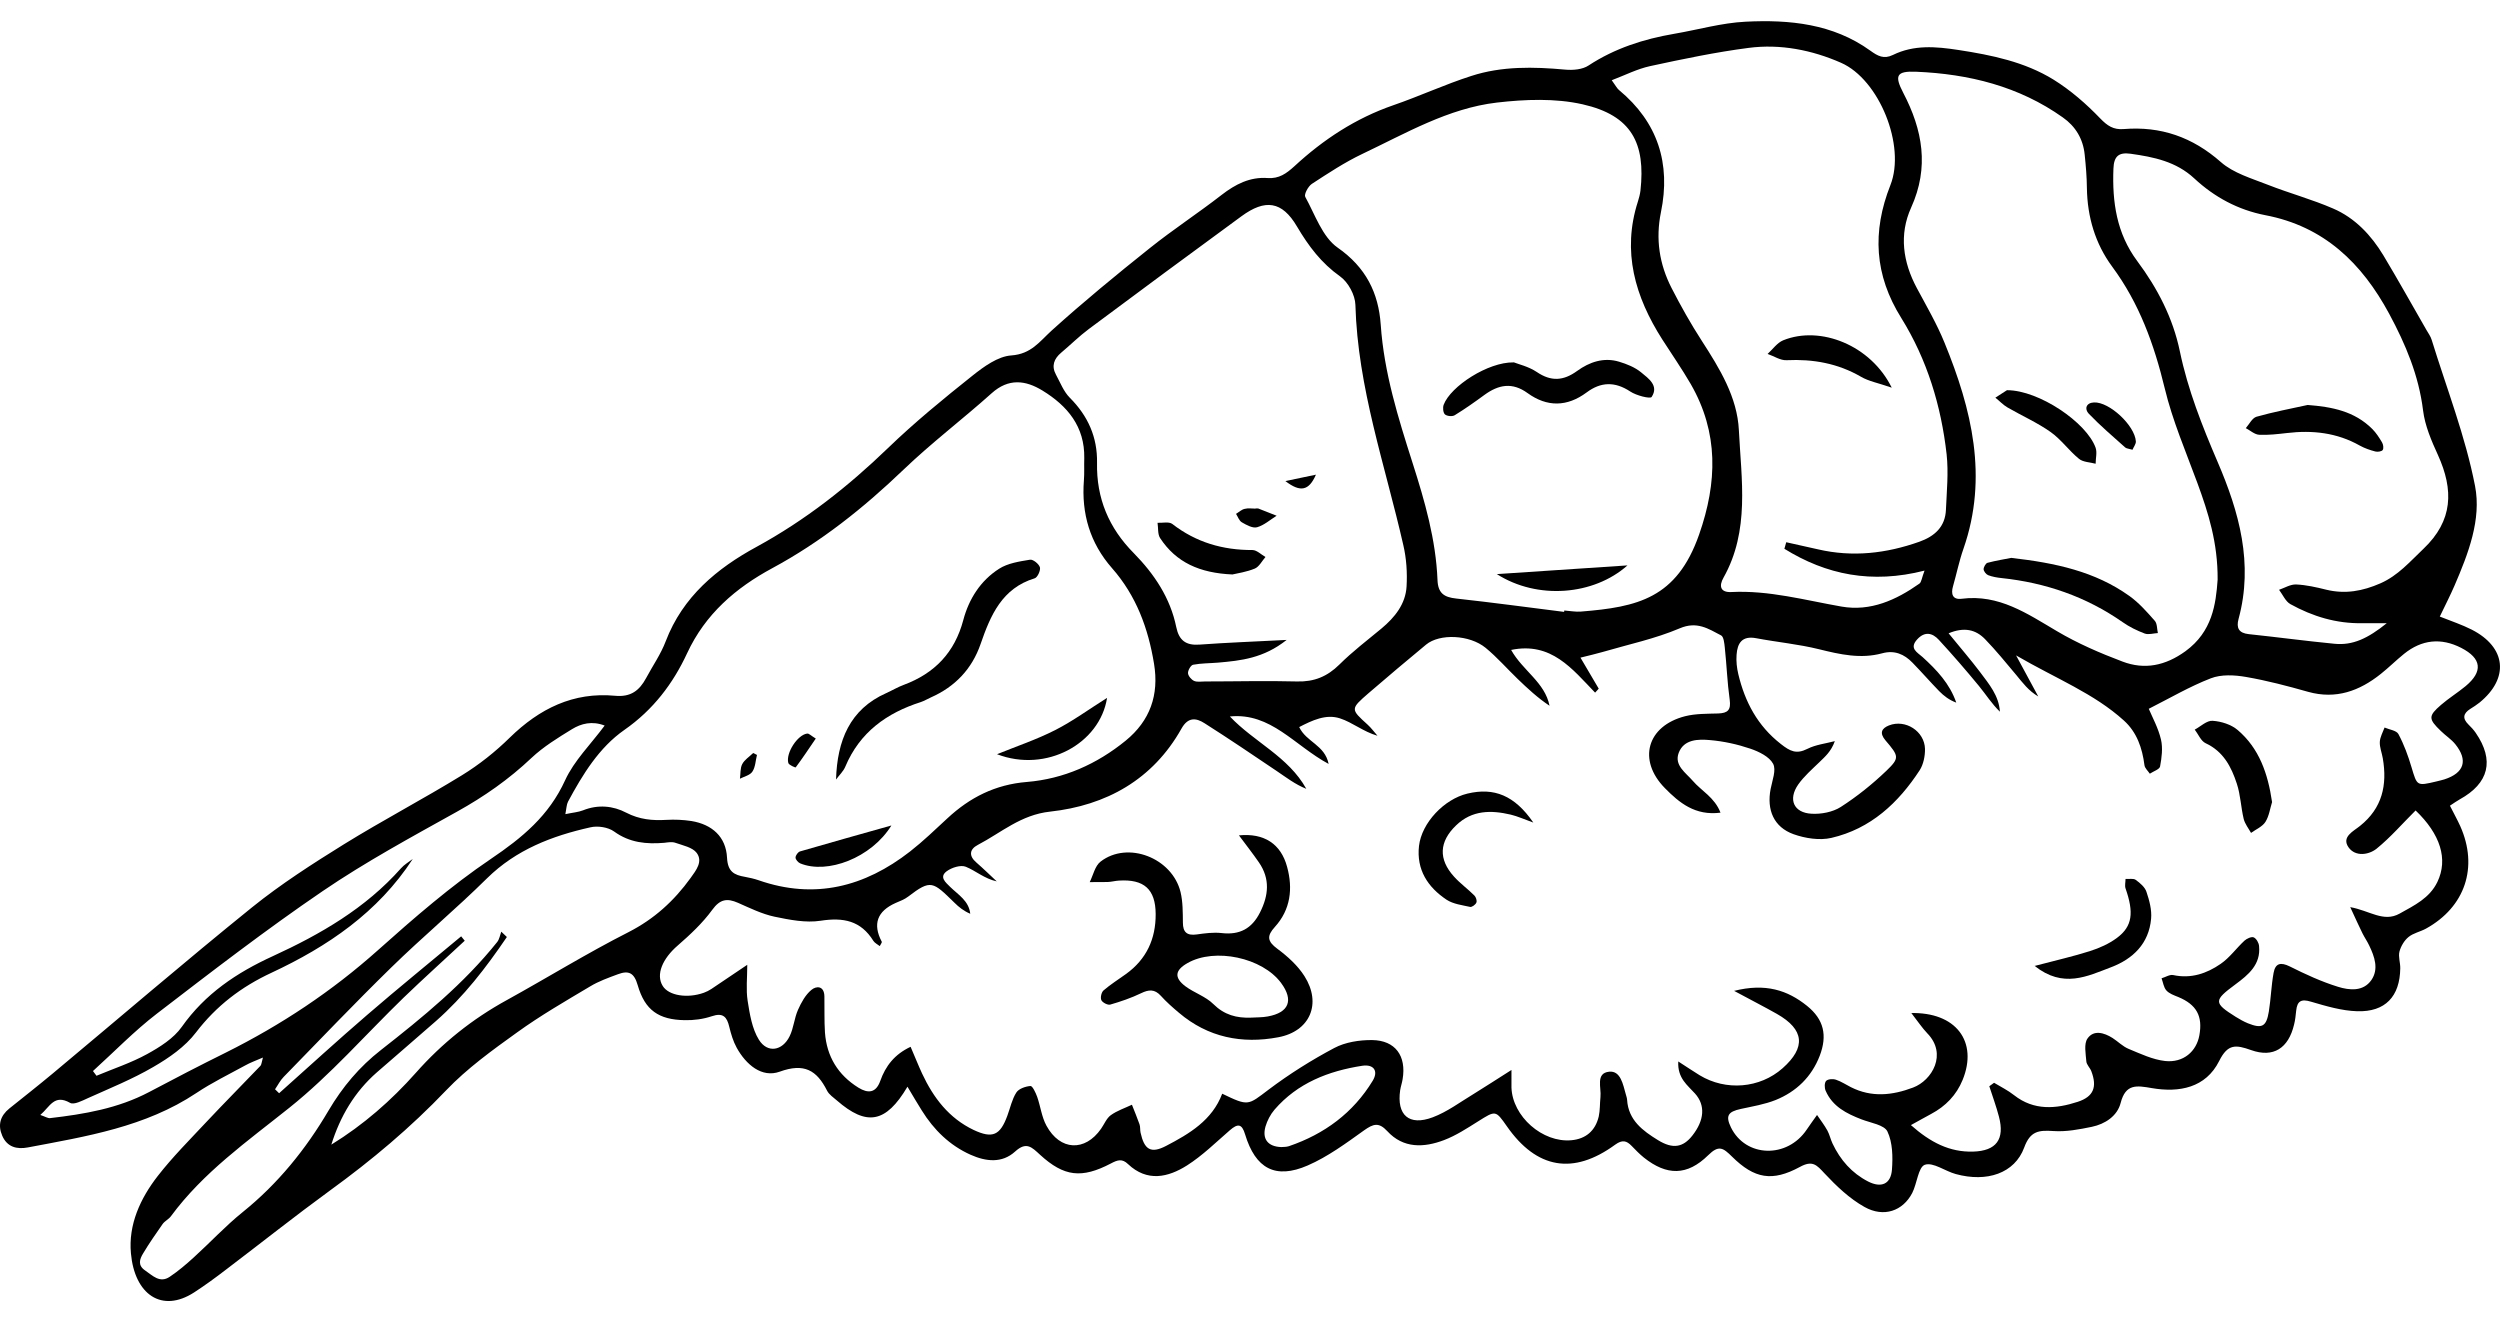 <svg width="75" height="40" viewBox="0 0 75 40" fill="none" xmlns="http://www.w3.org/2000/svg">
<path d="M27.224 32.601C26.574 33.701 25.995 33.788 25.105 33.013C25.001 32.922 24.872 32.839 24.812 32.72C24.502 32.106 24.125 31.883 23.389 32.151C22.855 32.343 22.38 31.938 22.101 31.432C21.996 31.241 21.93 31.021 21.878 30.804C21.808 30.508 21.693 30.372 21.354 30.487C21.096 30.574 20.81 30.612 20.538 30.605C19.763 30.591 19.348 30.309 19.131 29.555C19.023 29.178 18.856 29.108 18.538 29.227C18.255 29.332 17.962 29.436 17.708 29.59C16.964 30.033 16.214 30.466 15.513 30.972C14.769 31.506 14.012 32.053 13.384 32.71C12.32 33.826 11.151 34.807 9.905 35.711C8.848 36.482 7.822 37.298 6.778 38.09C6.468 38.328 6.154 38.558 5.826 38.771C4.852 39.402 4.039 38.834 3.928 37.602C3.847 36.74 4.21 35.951 4.734 35.278C5.177 34.709 5.693 34.193 6.189 33.662C6.723 33.093 7.274 32.539 7.815 31.973C7.846 31.938 7.846 31.872 7.888 31.726C7.672 31.82 7.504 31.879 7.351 31.966C6.862 32.235 6.356 32.479 5.892 32.79C4.357 33.812 2.591 34.091 0.836 34.423C0.504 34.486 0.215 34.412 0.068 34.074C-0.071 33.753 0.005 33.477 0.281 33.254C0.717 32.905 1.157 32.559 1.583 32.204C3.575 30.543 5.543 28.85 7.56 27.221C8.426 26.523 9.371 25.916 10.317 25.329C11.479 24.61 12.69 23.975 13.855 23.26C14.372 22.942 14.864 22.552 15.296 22.126C16.183 21.261 17.198 20.755 18.451 20.873C18.925 20.919 19.184 20.713 19.383 20.343C19.581 19.973 19.826 19.624 19.972 19.237C20.482 17.9 21.511 17.049 22.701 16.403C24.163 15.604 25.44 14.599 26.634 13.447C27.436 12.673 28.302 11.964 29.174 11.27C29.516 10.998 29.935 10.691 30.34 10.663C30.933 10.621 31.184 10.251 31.55 9.916C32.5 9.058 33.494 8.241 34.496 7.442C35.194 6.884 35.944 6.395 36.649 5.847C37.064 5.526 37.5 5.303 38.027 5.341C38.372 5.366 38.592 5.205 38.83 4.989C39.699 4.186 40.669 3.548 41.799 3.157C42.588 2.885 43.349 2.532 44.141 2.278C45.055 1.981 46.008 2.002 46.96 2.089C47.19 2.11 47.477 2.086 47.658 1.964C48.447 1.447 49.312 1.171 50.226 1.014C50.942 0.892 51.65 0.686 52.369 0.651C53.684 0.585 54.989 0.711 56.11 1.52C56.333 1.681 56.514 1.782 56.787 1.649C57.418 1.339 58.074 1.395 58.751 1.499C59.753 1.653 60.74 1.855 61.606 2.389C62.118 2.707 62.586 3.115 63.005 3.551C63.221 3.775 63.403 3.897 63.71 3.872C64.823 3.782 65.772 4.11 66.627 4.863C67.004 5.195 67.548 5.352 68.037 5.544C68.682 5.798 69.359 5.98 69.994 6.256C70.65 6.538 71.135 7.055 71.502 7.662C71.945 8.402 72.364 9.152 72.793 9.899C72.849 9.996 72.919 10.091 72.95 10.195C73.4 11.654 73.962 13.088 74.251 14.578C74.447 15.58 74.049 16.609 73.637 17.565C73.505 17.869 73.355 18.162 73.194 18.497C73.543 18.636 73.861 18.741 74.15 18.888C75.19 19.418 75.284 20.346 74.384 21.079C74.297 21.149 74.203 21.208 74.109 21.267C73.899 21.4 73.864 21.55 74.053 21.735C74.133 21.812 74.21 21.896 74.272 21.986C74.838 22.81 74.67 23.497 73.791 23.982C73.697 24.035 73.609 24.098 73.498 24.171C73.609 24.394 73.718 24.586 73.808 24.785C74.356 26.013 73.955 27.21 72.779 27.859C72.608 27.953 72.399 27.992 72.256 28.11C72.126 28.215 72.025 28.39 71.983 28.55C71.945 28.704 72.011 28.882 72.008 29.049C71.997 29.89 71.561 30.365 70.713 30.337C70.249 30.323 69.781 30.183 69.331 30.051C69.035 29.96 68.916 30.03 68.885 30.323C68.871 30.462 68.857 30.602 68.822 30.738C68.654 31.446 68.204 31.743 67.531 31.502C67.077 31.342 66.836 31.307 66.575 31.83C66.173 32.633 65.381 32.786 64.554 32.643C64.104 32.566 63.769 32.504 63.619 33.09C63.518 33.481 63.155 33.721 62.754 33.805C62.377 33.882 61.983 33.959 61.599 33.931C61.166 33.903 60.908 33.927 60.726 34.426C60.44 35.201 59.606 35.477 58.674 35.222C58.353 35.135 57.994 34.859 57.746 34.943C57.547 35.013 57.512 35.508 57.366 35.791C57.087 36.328 56.514 36.534 55.935 36.209C55.485 35.958 55.091 35.581 54.735 35.201C54.498 34.946 54.375 34.8 53.995 35.009C53.168 35.456 52.634 35.365 51.961 34.699C51.692 34.433 51.563 34.343 51.245 34.657C50.614 35.278 50.003 35.274 49.316 34.727C49.186 34.622 49.068 34.5 48.953 34.381C48.796 34.217 48.67 34.186 48.457 34.339C47.197 35.26 46.098 35.065 45.208 33.791C44.866 33.303 44.87 33.31 44.343 33.641C44.015 33.847 43.68 34.067 43.321 34.203C42.717 34.433 42.099 34.458 41.618 33.934C41.363 33.659 41.199 33.715 40.923 33.91C40.382 34.297 39.834 34.702 39.231 34.964C38.261 35.386 37.664 35.058 37.353 34.032C37.256 33.704 37.13 33.704 36.896 33.907C36.478 34.269 36.076 34.667 35.609 34.964C35.04 35.323 34.415 35.466 33.84 34.922C33.665 34.754 33.529 34.796 33.327 34.904C32.451 35.362 31.924 35.302 31.205 34.646C30.954 34.416 30.793 34.238 30.455 34.545C30.06 34.904 29.582 34.849 29.118 34.643C28.487 34.36 28.016 33.896 27.653 33.313C27.52 33.104 27.398 32.891 27.224 32.601ZM57.303 30.392C58.688 30.351 59.344 31.254 58.88 32.395C58.692 32.856 58.367 33.188 57.935 33.418C57.75 33.516 57.572 33.62 57.327 33.753C57.91 34.269 58.486 34.569 59.194 34.548C59.889 34.528 60.147 34.179 59.969 33.502C59.889 33.195 59.777 32.891 59.679 32.587C59.728 32.553 59.774 32.518 59.822 32.483C60.025 32.605 60.238 32.71 60.423 32.856C61.019 33.324 61.679 33.268 62.331 33.055C62.813 32.898 62.918 32.605 62.74 32.137C62.701 32.033 62.597 31.942 62.59 31.841C62.572 31.61 62.513 31.317 62.624 31.157C62.809 30.888 63.12 30.979 63.375 31.139C63.539 31.244 63.682 31.394 63.86 31.467C64.216 31.614 64.579 31.788 64.952 31.83C65.5 31.89 65.894 31.544 65.981 31.059C66.086 30.48 65.894 30.138 65.35 29.911C65.221 29.859 65.078 29.81 64.99 29.712C64.91 29.621 64.893 29.475 64.847 29.349C64.966 29.314 65.092 29.23 65.196 29.252C65.73 29.367 66.201 29.206 66.62 28.916C66.889 28.732 67.091 28.445 67.335 28.219C67.405 28.156 67.545 28.093 67.611 28.121C67.691 28.156 67.765 28.285 67.772 28.383C67.827 28.937 67.451 29.244 67.063 29.531C66.407 30.016 66.404 30.085 67.07 30.504C67.189 30.578 67.311 30.647 67.44 30.7C67.859 30.867 67.991 30.801 68.065 30.347C68.127 29.963 68.138 29.569 68.208 29.185C68.26 28.899 68.417 28.857 68.693 28.993C69.16 29.227 69.642 29.45 70.141 29.604C70.479 29.709 70.898 29.754 71.142 29.401C71.369 29.07 71.237 28.7 71.076 28.365C71.017 28.239 70.936 28.124 70.874 27.999C70.769 27.786 70.671 27.57 70.507 27.214C71.09 27.318 71.505 27.678 71.987 27.409C72.43 27.161 72.887 26.945 73.121 26.46C73.452 25.772 73.208 25.022 72.468 24.314C72.078 24.701 71.718 25.12 71.296 25.462C71.059 25.65 70.661 25.706 70.459 25.424C70.232 25.106 70.609 24.935 70.8 24.778C71.47 24.244 71.621 23.55 71.484 22.75C71.457 22.587 71.387 22.422 71.394 22.259C71.401 22.112 71.484 21.969 71.537 21.826C71.68 21.889 71.893 21.913 71.952 22.021C72.12 22.335 72.245 22.677 72.346 23.019C72.514 23.578 72.5 23.584 73.086 23.445C73.166 23.424 73.25 23.407 73.33 23.382C73.927 23.19 74.049 22.81 73.658 22.325C73.536 22.175 73.365 22.067 73.226 21.93C72.849 21.568 72.845 21.48 73.233 21.145C73.463 20.946 73.728 20.782 73.965 20.587C74.496 20.147 74.454 19.753 73.836 19.436C73.229 19.125 72.65 19.188 72.12 19.617C71.882 19.809 71.662 20.029 71.425 20.217C70.783 20.73 70.078 20.988 69.244 20.755C68.626 20.58 68.005 20.416 67.377 20.308C67.035 20.248 66.634 20.228 66.323 20.35C65.692 20.594 65.099 20.943 64.463 21.264C64.572 21.522 64.75 21.843 64.83 22.189C64.889 22.443 64.851 22.733 64.802 22.995C64.784 23.082 64.603 23.138 64.495 23.211C64.439 23.127 64.345 23.047 64.334 22.956C64.268 22.443 64.108 21.969 63.717 21.616C62.816 20.8 61.689 20.364 60.482 19.662C60.772 20.196 60.96 20.545 61.148 20.894C60.855 20.723 60.677 20.479 60.486 20.248C60.182 19.886 59.882 19.516 59.554 19.177C59.268 18.881 58.919 18.807 58.458 18.999C58.814 19.436 59.121 19.791 59.404 20.165C59.669 20.521 59.969 20.87 59.997 21.351C59.753 21.114 59.578 20.835 59.369 20.58C58.981 20.109 58.58 19.645 58.165 19.195C57.973 18.985 57.743 18.933 57.516 19.181C57.268 19.453 57.516 19.568 57.676 19.711C58.102 20.099 58.493 20.51 58.688 21.079C58.479 21.002 58.315 20.877 58.175 20.734C57.903 20.454 57.645 20.158 57.373 19.879C57.125 19.624 56.835 19.498 56.465 19.599C55.824 19.774 55.202 19.634 54.571 19.477C53.953 19.324 53.311 19.265 52.683 19.146C52.261 19.066 52.121 19.296 52.097 19.645C52.083 19.837 52.104 20.036 52.149 20.224C52.348 21.058 52.725 21.773 53.423 22.318C53.702 22.538 53.89 22.635 54.225 22.464C54.473 22.339 54.77 22.307 55.045 22.234C54.934 22.548 54.749 22.702 54.578 22.869C54.358 23.082 54.121 23.288 53.946 23.536C53.636 23.982 53.81 24.384 54.347 24.412C54.637 24.429 54.983 24.363 55.223 24.209C55.712 23.895 56.172 23.525 56.591 23.124C56.992 22.737 56.971 22.688 56.563 22.21C56.375 21.986 56.452 21.85 56.668 21.763C57.16 21.568 57.736 21.934 57.75 22.468C57.753 22.681 57.704 22.928 57.593 23.103C56.951 24.09 56.117 24.865 54.941 25.137C54.588 25.218 54.156 25.151 53.806 25.026C53.213 24.813 52.997 24.296 53.119 23.668C53.168 23.413 53.294 23.096 53.192 22.911C53.077 22.698 52.767 22.548 52.512 22.461C52.121 22.328 51.709 22.238 51.301 22.203C50.949 22.171 50.519 22.175 50.362 22.583C50.219 22.96 50.572 23.18 50.785 23.427C51.043 23.728 51.437 23.919 51.615 24.38C50.851 24.478 50.376 24.08 49.947 23.644C49.12 22.803 49.41 21.78 50.551 21.487C50.868 21.407 51.214 21.414 51.549 21.404C51.835 21.393 51.933 21.299 51.891 20.992C51.818 20.475 51.8 19.948 51.744 19.428C51.73 19.299 51.713 19.104 51.633 19.062C51.252 18.863 50.91 18.629 50.394 18.849C49.657 19.163 48.858 19.331 48.084 19.558C47.878 19.617 47.669 19.666 47.414 19.729C47.62 20.078 47.791 20.371 47.962 20.66C47.927 20.699 47.888 20.741 47.853 20.779C47.169 20.071 46.538 19.247 45.334 19.498C45.683 20.123 46.346 20.468 46.486 21.173C46.13 20.936 45.826 20.653 45.529 20.367C45.208 20.057 44.912 19.718 44.57 19.436C44.085 19.038 43.188 19.003 42.783 19.338C42.204 19.819 41.628 20.301 41.059 20.793C40.508 21.271 40.515 21.274 41.028 21.739C41.136 21.836 41.227 21.962 41.325 22.073C40.899 21.951 40.574 21.672 40.197 21.55C39.775 21.414 39.364 21.613 38.976 21.812C39.189 22.265 39.744 22.346 39.859 22.918C38.833 22.367 38.128 21.372 36.896 21.494C37.626 22.265 38.652 22.698 39.189 23.665C38.854 23.532 38.578 23.316 38.292 23.124C37.577 22.642 36.861 22.157 36.136 21.697C35.881 21.533 35.64 21.508 35.445 21.857C34.583 23.393 33.184 24.164 31.502 24.349C30.626 24.443 30.036 24.98 29.335 25.347C29.087 25.476 29.055 25.675 29.293 25.877C29.502 26.059 29.701 26.254 29.903 26.442C29.53 26.359 29.275 26.125 28.975 26.003C28.822 25.94 28.549 26.027 28.399 26.139C28.169 26.313 28.368 26.47 28.508 26.61C28.748 26.844 29.066 27.025 29.108 27.413C28.916 27.332 28.766 27.214 28.633 27.081C27.981 26.446 27.932 26.373 27.244 26.899C27.136 26.983 27 27.032 26.871 27.088C26.315 27.335 26.175 27.722 26.452 28.25C26.466 28.274 26.417 28.33 26.393 28.383C26.327 28.33 26.243 28.292 26.201 28.226C25.824 27.618 25.301 27.517 24.62 27.622C24.174 27.692 23.685 27.594 23.232 27.5C22.855 27.419 22.495 27.241 22.139 27.084C21.811 26.941 21.602 26.973 21.368 27.294C21.078 27.692 20.705 28.041 20.332 28.365C19.875 28.759 19.669 29.238 19.882 29.579C20.059 29.869 20.621 29.96 21.117 29.782C21.194 29.754 21.27 29.716 21.34 29.67C21.675 29.447 22.01 29.22 22.418 28.944C22.418 29.335 22.377 29.688 22.429 30.023C22.492 30.424 22.561 30.86 22.767 31.192C23.022 31.603 23.472 31.53 23.689 31.087C23.811 30.839 23.828 30.546 23.94 30.295C24.038 30.075 24.163 29.845 24.341 29.698C24.495 29.569 24.725 29.573 24.732 29.89C24.739 30.253 24.725 30.616 24.749 30.979C24.802 31.694 25.14 32.249 25.751 32.629C26.044 32.811 26.278 32.79 26.407 32.43C26.567 31.977 26.84 31.628 27.318 31.404C27.447 31.701 27.548 31.959 27.663 32.207C28.002 32.933 28.469 33.547 29.212 33.9C29.778 34.165 30.005 34.06 30.221 33.47C30.308 33.236 30.36 32.978 30.49 32.776C30.563 32.661 30.765 32.591 30.915 32.58C30.975 32.577 31.069 32.779 31.114 32.901C31.215 33.188 31.25 33.509 31.393 33.77C31.802 34.524 32.552 34.556 33.033 33.861C33.128 33.725 33.197 33.547 33.323 33.456C33.512 33.32 33.745 33.243 33.958 33.142C34.035 33.338 34.115 33.53 34.185 33.728C34.213 33.805 34.199 33.896 34.216 33.976C34.328 34.486 34.52 34.618 34.981 34.378C35.678 34.015 36.366 33.61 36.666 32.811C37.462 33.195 37.434 33.16 38.058 32.689C38.679 32.221 39.346 31.802 40.03 31.439C40.358 31.265 40.78 31.199 41.161 31.202C41.862 31.209 42.197 31.68 42.078 32.378C42.061 32.486 42.023 32.594 42.005 32.706C41.897 33.449 42.267 33.788 42.982 33.519C43.418 33.355 43.806 33.062 44.21 32.818C44.559 32.605 44.901 32.378 45.344 32.099C45.344 32.361 45.344 32.493 45.344 32.626C45.372 33.491 46.276 34.287 47.142 34.207C47.571 34.168 47.86 33.927 47.962 33.495C48.004 33.306 47.993 33.107 48.014 32.912C48.045 32.633 47.86 32.193 48.276 32.151C48.621 32.116 48.691 32.539 48.775 32.832C48.789 32.884 48.81 32.94 48.813 32.996C48.851 33.606 49.284 33.924 49.738 34.203C50.184 34.479 50.492 34.423 50.771 34.067C51.134 33.606 51.165 33.156 50.851 32.807C50.628 32.556 50.321 32.35 50.348 31.844C50.621 32.019 50.799 32.141 50.987 32.256C51.779 32.737 52.798 32.65 53.478 32.047C54.183 31.422 54.131 30.885 53.307 30.417C52.931 30.204 52.547 30.009 52.023 29.726C52.966 29.489 53.625 29.705 54.211 30.176C54.717 30.584 54.825 31.062 54.592 31.673C54.347 32.308 53.89 32.748 53.273 32.999C52.941 33.132 52.578 33.191 52.226 33.268C51.835 33.352 51.762 33.477 51.929 33.823C52.372 34.727 53.615 34.761 54.201 33.889C54.302 33.739 54.407 33.596 54.511 33.449C54.616 33.603 54.731 33.753 54.822 33.917C54.888 34.039 54.916 34.179 54.975 34.304C55.209 34.8 55.555 35.194 56.043 35.445C56.441 35.648 56.727 35.522 56.759 35.086C56.787 34.706 56.78 34.276 56.623 33.945C56.528 33.746 56.12 33.687 55.848 33.582C55.394 33.407 54.975 33.195 54.77 32.724C54.731 32.636 54.731 32.483 54.784 32.427C54.836 32.371 54.989 32.361 55.08 32.392C55.237 32.444 55.38 32.542 55.527 32.615C56.148 32.929 56.769 32.863 57.394 32.626C57.959 32.413 58.43 31.624 57.816 30.996C57.666 30.839 57.544 30.654 57.338 30.389L57.303 30.392ZM16.957 24.425C17.184 24.377 17.348 24.366 17.491 24.31C17.938 24.129 18.395 24.174 18.786 24.38C19.184 24.586 19.571 24.621 19.993 24.596C20.241 24.582 20.496 24.593 20.744 24.631C21.361 24.733 21.78 25.102 21.811 25.731C21.832 26.153 22.024 26.25 22.352 26.306C22.488 26.331 22.624 26.362 22.757 26.407C24.439 26.994 25.939 26.606 27.3 25.546C27.695 25.238 28.058 24.886 28.424 24.548C29.097 23.923 29.858 23.536 30.804 23.459C31.91 23.368 32.904 22.925 33.77 22.22C34.503 21.623 34.775 20.845 34.621 19.913C34.447 18.849 34.087 17.869 33.361 17.045C32.699 16.291 32.44 15.409 32.517 14.414C32.535 14.191 32.52 13.967 32.528 13.744C32.545 12.798 32.025 12.177 31.275 11.717C30.762 11.403 30.256 11.343 29.75 11.797C28.878 12.579 27.942 13.287 27.098 14.097C25.904 15.241 24.631 16.256 23.169 17.045C22.076 17.635 21.162 18.416 20.614 19.596C20.192 20.507 19.595 21.295 18.733 21.896C17.973 22.426 17.481 23.232 17.041 24.049C16.996 24.136 16.996 24.244 16.961 24.425H16.957ZM46.922 18.364C46.922 18.364 46.925 18.333 46.929 18.315C47.096 18.326 47.264 18.361 47.431 18.347C49.124 18.211 50.303 17.952 50.973 16.037C51.521 14.473 51.563 12.983 50.722 11.521C50.457 11.064 50.153 10.628 49.867 10.181C49.054 8.904 48.653 7.55 49.138 6.043C49.172 5.938 49.2 5.826 49.214 5.718C49.368 4.308 48.96 3.464 47.477 3.129C46.657 2.944 45.756 2.979 44.908 3.077C43.446 3.248 42.172 4.001 40.867 4.619C40.34 4.87 39.849 5.195 39.356 5.516C39.245 5.589 39.116 5.83 39.158 5.907C39.451 6.437 39.67 7.107 40.128 7.428C40.979 8.021 41.356 8.789 41.422 9.742C41.52 11.179 41.946 12.537 42.378 13.891C42.745 15.039 43.076 16.19 43.125 17.398C43.139 17.795 43.321 17.918 43.687 17.956C44.769 18.075 45.847 18.221 46.925 18.357L46.922 18.364ZM53.531 16.466C53.548 16.4 53.569 16.333 53.587 16.267C53.904 16.337 54.222 16.407 54.539 16.48C55.576 16.721 56.584 16.605 57.579 16.253C58.039 16.089 58.357 15.806 58.378 15.293C58.402 14.739 58.458 14.177 58.399 13.632C58.235 12.177 57.816 10.792 57.038 9.539C56.235 8.255 56.158 6.954 56.713 5.551C57.177 4.375 56.378 2.386 55.23 1.883C54.365 1.503 53.412 1.311 52.456 1.437C51.465 1.566 50.481 1.772 49.501 1.984C49.117 2.068 48.757 2.253 48.352 2.407C48.471 2.571 48.51 2.651 48.569 2.7C49.734 3.666 50.129 4.905 49.828 6.367C49.664 7.17 49.78 7.924 50.146 8.639C50.425 9.183 50.725 9.717 51.057 10.23C51.591 11.057 52.118 11.916 52.166 12.903C52.24 14.39 52.498 15.918 51.706 17.328C51.563 17.579 51.608 17.778 51.94 17.761C53.07 17.705 54.148 18.005 55.244 18.197C56.117 18.35 56.884 18.001 57.582 17.509C57.645 17.464 57.652 17.338 57.736 17.118C56.151 17.523 54.787 17.244 53.524 16.459L53.531 16.466ZM66.529 17.387C66.536 16.285 66.25 15.384 65.922 14.491C65.577 13.552 65.175 12.62 64.942 11.65C64.624 10.331 64.177 9.096 63.364 7.997C62.855 7.306 62.621 6.507 62.607 5.645C62.604 5.31 62.576 4.978 62.541 4.643C62.495 4.172 62.269 3.792 61.885 3.523C60.569 2.588 59.065 2.218 57.481 2.152C56.891 2.128 56.828 2.267 57.097 2.784C57.68 3.9 57.882 5.017 57.334 6.228C56.968 7.037 57.087 7.861 57.505 8.642C57.795 9.183 58.106 9.717 58.336 10.283C59.153 12.278 59.651 14.313 58.905 16.459C58.776 16.825 58.699 17.209 58.591 17.586C58.521 17.823 58.58 17.998 58.849 17.963C59.969 17.82 60.817 18.41 61.71 18.936C62.331 19.303 63.001 19.593 63.675 19.847C64.338 20.099 64.959 19.973 65.563 19.537C66.369 18.95 66.477 18.127 66.529 17.387ZM38.599 19.198C37.905 19.75 37.224 19.819 36.541 19.879C36.289 19.9 36.038 19.896 35.794 19.942C35.724 19.955 35.637 20.109 35.64 20.193C35.644 20.276 35.738 20.388 35.822 20.427C35.916 20.468 36.041 20.444 36.15 20.444C37.071 20.444 37.992 20.419 38.91 20.444C39.423 20.458 39.817 20.297 40.18 19.938C40.574 19.547 41.017 19.209 41.447 18.853C41.844 18.521 42.166 18.123 42.197 17.596C42.221 17.185 42.194 16.756 42.099 16.351C41.555 13.96 40.731 11.633 40.662 9.145C40.655 8.852 40.445 8.464 40.204 8.293C39.639 7.892 39.259 7.386 38.91 6.796C38.46 6.029 37.954 5.966 37.242 6.489C35.71 7.61 34.185 8.737 32.664 9.871C32.374 10.087 32.116 10.345 31.837 10.579C31.617 10.764 31.537 10.98 31.68 11.242C31.809 11.479 31.91 11.748 32.095 11.933C32.639 12.477 32.925 13.116 32.911 13.884C32.89 14.948 33.264 15.838 34.014 16.595C34.628 17.22 35.11 17.939 35.288 18.814C35.371 19.216 35.581 19.369 35.989 19.338C36.792 19.279 37.594 19.25 38.592 19.198H38.599ZM71.6 18.696C71.233 18.696 71.048 18.696 70.867 18.696C70.092 18.71 69.377 18.493 68.71 18.123C68.564 18.04 68.483 17.841 68.372 17.694C68.543 17.635 68.714 17.527 68.885 17.534C69.188 17.548 69.492 17.617 69.788 17.691C70.357 17.83 70.881 17.733 71.415 17.499C71.945 17.265 72.297 16.85 72.702 16.466C73.596 15.618 73.613 14.697 73.138 13.65C72.943 13.224 72.748 12.771 72.692 12.313C72.563 11.263 72.168 10.328 71.676 9.414C70.856 7.892 69.719 6.79 67.957 6.455C67.143 6.297 66.432 5.914 65.828 5.352C65.284 4.846 64.614 4.71 63.916 4.612C63.56 4.563 63.417 4.689 63.403 5.059C63.364 6.06 63.497 6.999 64.118 7.833C64.725 8.646 65.189 9.543 65.395 10.537C65.636 11.696 66.065 12.777 66.526 13.852C67.175 15.36 67.608 16.906 67.157 18.567C67.084 18.835 67.161 18.992 67.461 19.024C68.319 19.114 69.174 19.23 70.033 19.313C70.584 19.369 71.041 19.149 71.603 18.696H71.6ZM13.831 28.086C13.869 28.131 13.904 28.177 13.942 28.222C13.332 28.791 12.711 29.349 12.11 29.928C10.969 31.035 9.916 32.245 8.68 33.233C7.414 34.245 6.098 35.17 5.124 36.492C5.058 36.579 4.943 36.632 4.88 36.719C4.678 37.009 4.475 37.298 4.294 37.602C4.189 37.773 4.126 37.958 4.35 38.111C4.577 38.265 4.793 38.506 5.093 38.303C5.348 38.132 5.582 37.933 5.808 37.727C6.304 37.277 6.761 36.782 7.281 36.363C8.338 35.512 9.176 34.475 9.856 33.317C10.275 32.608 10.781 32.005 11.43 31.499C12.683 30.518 13.915 29.513 14.916 28.26C14.982 28.177 15 28.055 15.038 27.95C15.094 28.002 15.15 28.058 15.206 28.11C14.585 29.025 13.915 29.897 13.077 30.633C12.491 31.15 11.894 31.656 11.308 32.169C10.638 32.755 10.205 33.491 9.94 34.339C10.903 33.746 11.737 33.017 12.477 32.183C13.262 31.296 14.169 30.57 15.206 30.002C16.427 29.328 17.613 28.595 18.856 27.964C19.627 27.57 20.224 27.025 20.719 26.338C20.887 26.104 21.092 25.846 20.901 25.587C20.775 25.42 20.489 25.364 20.262 25.284C20.164 25.249 20.042 25.27 19.93 25.284C19.393 25.329 18.89 25.284 18.423 24.945C18.245 24.816 17.931 24.767 17.711 24.82C16.559 25.078 15.485 25.49 14.612 26.348C13.681 27.269 12.672 28.11 11.734 29.028C10.638 30.099 9.581 31.209 8.509 32.308C8.405 32.413 8.338 32.553 8.251 32.678C8.293 32.717 8.331 32.758 8.373 32.797C9.253 32.012 10.125 31.213 11.018 30.445C11.943 29.646 12.892 28.878 13.831 28.093V28.086ZM2.793 32.137L2.895 32.273C3.404 32.06 3.935 31.886 4.416 31.621C4.796 31.412 5.208 31.153 5.452 30.808C6.157 29.81 7.099 29.182 8.188 28.683C9.612 28.03 10.966 27.248 12.027 26.052C12.124 25.94 12.264 25.86 12.383 25.769C11.339 27.374 9.828 28.396 8.146 29.182C7.239 29.604 6.492 30.173 5.878 30.975C5.554 31.401 5.072 31.736 4.601 32.008C3.98 32.371 3.299 32.647 2.64 32.943C2.469 33.02 2.218 33.153 2.103 33.086C1.624 32.814 1.499 33.202 1.209 33.449C1.356 33.498 1.433 33.55 1.499 33.544C2.528 33.425 3.54 33.254 4.472 32.762C5.236 32.357 6.004 31.959 6.778 31.576C8.436 30.748 9.957 29.74 11.343 28.501C12.425 27.535 13.527 26.578 14.724 25.769C15.67 25.13 16.469 24.471 16.954 23.407C17.223 22.82 17.718 22.335 18.14 21.767C17.76 21.62 17.435 21.707 17.16 21.875C16.734 22.136 16.301 22.402 15.942 22.74C15.268 23.379 14.522 23.899 13.712 24.349C12.348 25.109 10.969 25.856 9.682 26.732C7.979 27.891 6.342 29.154 4.706 30.41C4.029 30.93 3.425 31.555 2.79 32.13L2.793 32.137ZM38.439 34.412C38.502 34.406 38.589 34.412 38.669 34.385C39.733 34.022 40.595 33.386 41.181 32.423C41.359 32.13 41.213 31.921 40.867 31.973C39.855 32.13 38.927 32.49 38.236 33.289C38.114 33.432 38.017 33.617 37.964 33.798C37.859 34.175 38.041 34.398 38.435 34.412H38.439Z" fill="#000"/>
<path d="M37.169 25.061C37.922 24.987 38.428 25.315 38.613 26.006C38.791 26.659 38.718 27.287 38.247 27.807C37.999 28.079 38.017 28.239 38.32 28.463C38.627 28.69 38.931 28.965 39.133 29.283C39.657 30.106 39.304 30.94 38.348 31.118C37.259 31.324 36.24 31.122 35.372 30.386C35.18 30.225 34.991 30.058 34.824 29.873C34.639 29.67 34.464 29.684 34.234 29.796C33.937 29.939 33.623 30.047 33.306 30.138C33.233 30.159 33.075 30.078 33.041 30.005C33.006 29.932 33.041 29.768 33.107 29.712C33.316 29.531 33.554 29.384 33.78 29.22C34.395 28.777 34.674 28.166 34.67 27.423C34.667 26.676 34.321 26.369 33.564 26.418C33.452 26.425 33.344 26.456 33.233 26.46C33.055 26.467 32.873 26.46 32.692 26.463C32.796 26.254 32.849 25.978 33.016 25.849C33.829 25.218 35.166 25.734 35.417 26.764C35.487 27.057 35.483 27.371 35.487 27.678C35.487 27.971 35.612 28.072 35.898 28.034C36.146 27.999 36.401 27.964 36.649 27.992C37.19 28.055 37.556 27.859 37.8 27.374C38.059 26.861 38.107 26.366 37.769 25.874C37.581 25.602 37.378 25.343 37.165 25.057L37.169 25.061ZM37.532 30.529C37.699 30.518 37.867 30.525 38.031 30.494C38.669 30.379 38.816 30.009 38.435 29.492C37.874 28.728 36.446 28.424 35.626 28.892C35.249 29.105 35.218 29.328 35.56 29.587C35.825 29.785 36.171 29.894 36.398 30.12C36.729 30.448 37.095 30.546 37.532 30.529Z" fill="#000"/>
<path d="M46 24.677C45.718 24.576 45.526 24.488 45.323 24.439C44.73 24.3 44.161 24.3 43.683 24.761C43.174 25.249 43.146 25.776 43.621 26.299C43.806 26.505 44.036 26.669 44.231 26.865C44.28 26.913 44.315 27.022 44.291 27.078C44.266 27.14 44.154 27.221 44.102 27.207C43.865 27.154 43.6 27.123 43.401 26.994C42.832 26.617 42.49 26.09 42.57 25.378C42.651 24.684 43.324 23.975 44.022 23.808C44.824 23.616 45.439 23.864 45.997 24.673L46 24.677Z" fill="#000"/>
<path d="M68.162 24.063C68.103 24.248 68.075 24.478 67.963 24.656C67.873 24.799 67.681 24.879 67.531 24.987C67.454 24.848 67.349 24.719 67.311 24.569C67.227 24.22 67.217 23.85 67.105 23.511C66.941 23.009 66.704 22.545 66.17 22.297C66.027 22.231 65.95 22.028 65.842 21.889C66.02 21.794 66.205 21.61 66.379 21.624C66.637 21.641 66.938 21.735 67.133 21.903C67.775 22.451 68.037 23.204 68.162 24.063Z" fill="#000"/>
<path d="M61.047 28.976C61.696 28.805 62.206 28.69 62.698 28.533C62.984 28.442 63.274 28.313 63.511 28.135C63.975 27.789 64.02 27.378 63.766 26.652C63.738 26.568 63.766 26.463 63.766 26.369C63.87 26.376 64.003 26.345 64.073 26.397C64.202 26.491 64.348 26.613 64.394 26.756C64.481 27.015 64.558 27.297 64.533 27.563C64.467 28.306 63.992 28.767 63.33 29.018C62.621 29.286 61.895 29.66 61.037 28.976H61.047Z" fill="#000"/>
<path d="M25.081 23.386C25.116 22.22 25.493 21.278 26.588 20.793C26.766 20.713 26.934 20.611 27.115 20.545C28.04 20.2 28.64 19.575 28.898 18.605C29.066 17.97 29.415 17.419 29.973 17.063C30.235 16.895 30.584 16.843 30.901 16.791C30.992 16.776 31.17 16.92 31.198 17.021C31.222 17.111 31.125 17.324 31.041 17.349C30.057 17.649 29.715 18.462 29.418 19.32C29.16 20.067 28.654 20.601 27.928 20.922C27.827 20.967 27.729 21.027 27.625 21.062C26.599 21.39 25.793 21.969 25.36 22.998C25.301 23.141 25.175 23.257 25.081 23.386Z" fill="#000"/>
<path d="M29.907 22.628C30.49 22.391 31.093 22.189 31.655 21.903C32.189 21.631 32.674 21.274 33.212 20.936C32.999 22.304 31.39 23.197 29.907 22.625V22.628Z" fill="#000"/>
<path d="M26.742 24.764C26.142 25.738 24.816 26.236 24.006 25.901C23.943 25.874 23.866 25.786 23.866 25.727C23.866 25.664 23.94 25.559 24.003 25.542C24.864 25.291 25.73 25.05 26.742 24.764Z" fill="#000"/>
<path d="M24.47 22.161C24.261 22.468 24.073 22.751 23.87 23.023C23.863 23.03 23.668 22.953 23.65 22.89C23.567 22.597 23.926 22.042 24.216 22.007C24.271 22 24.334 22.074 24.474 22.157L24.47 22.161Z" fill="#000"/>
<path d="M22.708 22.653C22.666 22.82 22.663 23.012 22.572 23.148C22.502 23.257 22.328 23.295 22.198 23.361C22.219 23.215 22.202 23.047 22.268 22.922C22.338 22.789 22.481 22.702 22.596 22.59C22.635 22.611 22.673 22.628 22.711 22.649L22.708 22.653Z" fill="#000"/>
<path d="M45.411 10.869C45.55 10.925 45.857 10.995 46.102 11.159C46.534 11.452 46.904 11.427 47.316 11.127C47.682 10.862 48.111 10.712 48.572 10.851C48.806 10.921 49.05 11.019 49.235 11.172C49.455 11.354 49.773 11.57 49.549 11.909C49.507 11.972 49.089 11.867 48.907 11.745C48.447 11.441 48.024 11.455 47.599 11.773C47.012 12.209 46.412 12.216 45.829 11.794C45.369 11.459 44.957 11.539 44.535 11.846C44.245 12.059 43.949 12.268 43.641 12.457C43.568 12.502 43.408 12.485 43.348 12.432C43.292 12.38 43.279 12.226 43.31 12.143C43.519 11.588 44.643 10.858 45.407 10.872L45.411 10.869Z" fill="#000"/>
<path d="M44.905 17.223C46.185 17.14 47.463 17.052 48.824 16.962C47.812 17.862 46.123 18.001 44.905 17.223Z" fill="#000"/>
<path d="M56.752 11.63C56.336 11.486 56.061 11.438 55.834 11.305C55.136 10.9 54.393 10.768 53.597 10.806C53.412 10.816 53.22 10.684 53.028 10.618C53.182 10.478 53.315 10.283 53.496 10.209C54.613 9.756 56.127 10.359 56.752 11.63Z" fill="#000"/>
<path d="M60.349 16.738C61.661 16.888 62.851 17.143 63.877 17.876C64.167 18.082 64.408 18.357 64.645 18.626C64.718 18.71 64.708 18.867 64.736 18.992C64.603 18.999 64.456 19.048 64.341 19.006C64.111 18.919 63.881 18.807 63.678 18.664C62.583 17.9 61.365 17.481 60.046 17.342C59.91 17.328 59.77 17.303 59.644 17.255C59.582 17.23 59.512 17.139 59.508 17.077C59.508 17.014 59.571 16.902 59.623 16.885C59.885 16.815 60.157 16.773 60.346 16.735L60.349 16.738Z" fill="#000"/>
<path d="M60.213 11.706C61.169 11.706 62.6 12.676 62.869 13.434C62.918 13.577 62.869 13.751 62.869 13.912C62.701 13.866 62.492 13.866 62.37 13.765C62.07 13.521 61.836 13.186 61.522 12.963C61.117 12.676 60.657 12.474 60.224 12.223C60.091 12.146 59.983 12.027 59.861 11.93C60.011 11.832 60.161 11.738 60.213 11.703V11.706Z" fill="#000"/>
<path d="M63.975 13.493C63.86 13.458 63.794 13.458 63.755 13.423C63.385 13.092 63.008 12.771 62.663 12.411C62.527 12.268 62.583 12.083 62.82 12.073C63.281 12.052 64.045 12.764 64.076 13.242C64.08 13.325 64.006 13.413 63.975 13.493Z" fill="#000"/>
<path d="M36.973 17.234C35.989 17.192 35.281 16.871 34.803 16.142C34.726 16.023 34.751 15.838 34.726 15.684C34.876 15.691 35.072 15.643 35.169 15.719C35.881 16.271 36.684 16.504 37.574 16.501C37.703 16.501 37.835 16.637 37.964 16.71C37.86 16.829 37.776 17 37.647 17.056C37.399 17.16 37.12 17.199 36.973 17.234Z" fill="#000"/>
<path d="M37.664 15.255C37.692 15.255 37.723 15.248 37.748 15.255C37.933 15.325 38.114 15.398 38.299 15.472C38.104 15.594 37.922 15.758 37.713 15.817C37.584 15.855 37.395 15.751 37.256 15.67C37.175 15.625 37.137 15.503 37.081 15.416C37.169 15.363 37.245 15.287 37.34 15.266C37.444 15.238 37.559 15.259 37.667 15.259V15.252L37.664 15.255Z" fill="#000"/>
<path d="M39.478 14.24C39.269 14.721 39.014 14.78 38.561 14.432C38.959 14.348 39.217 14.296 39.478 14.24Z" fill="#000"/>
<path d="M69.227 12.149C69.96 12.205 70.633 12.335 71.167 12.868C71.282 12.983 71.376 13.127 71.46 13.27C71.498 13.332 71.516 13.448 71.481 13.5C71.45 13.545 71.327 13.563 71.261 13.545C71.101 13.504 70.94 13.448 70.793 13.367C70.109 12.98 69.373 12.9 68.609 12.991C68.333 13.022 68.051 13.057 67.775 13.043C67.639 13.036 67.506 12.914 67.374 12.844C67.478 12.725 67.566 12.54 67.695 12.502C68.201 12.359 68.717 12.261 69.23 12.149H69.227Z" fill="#000"/>
</svg>
